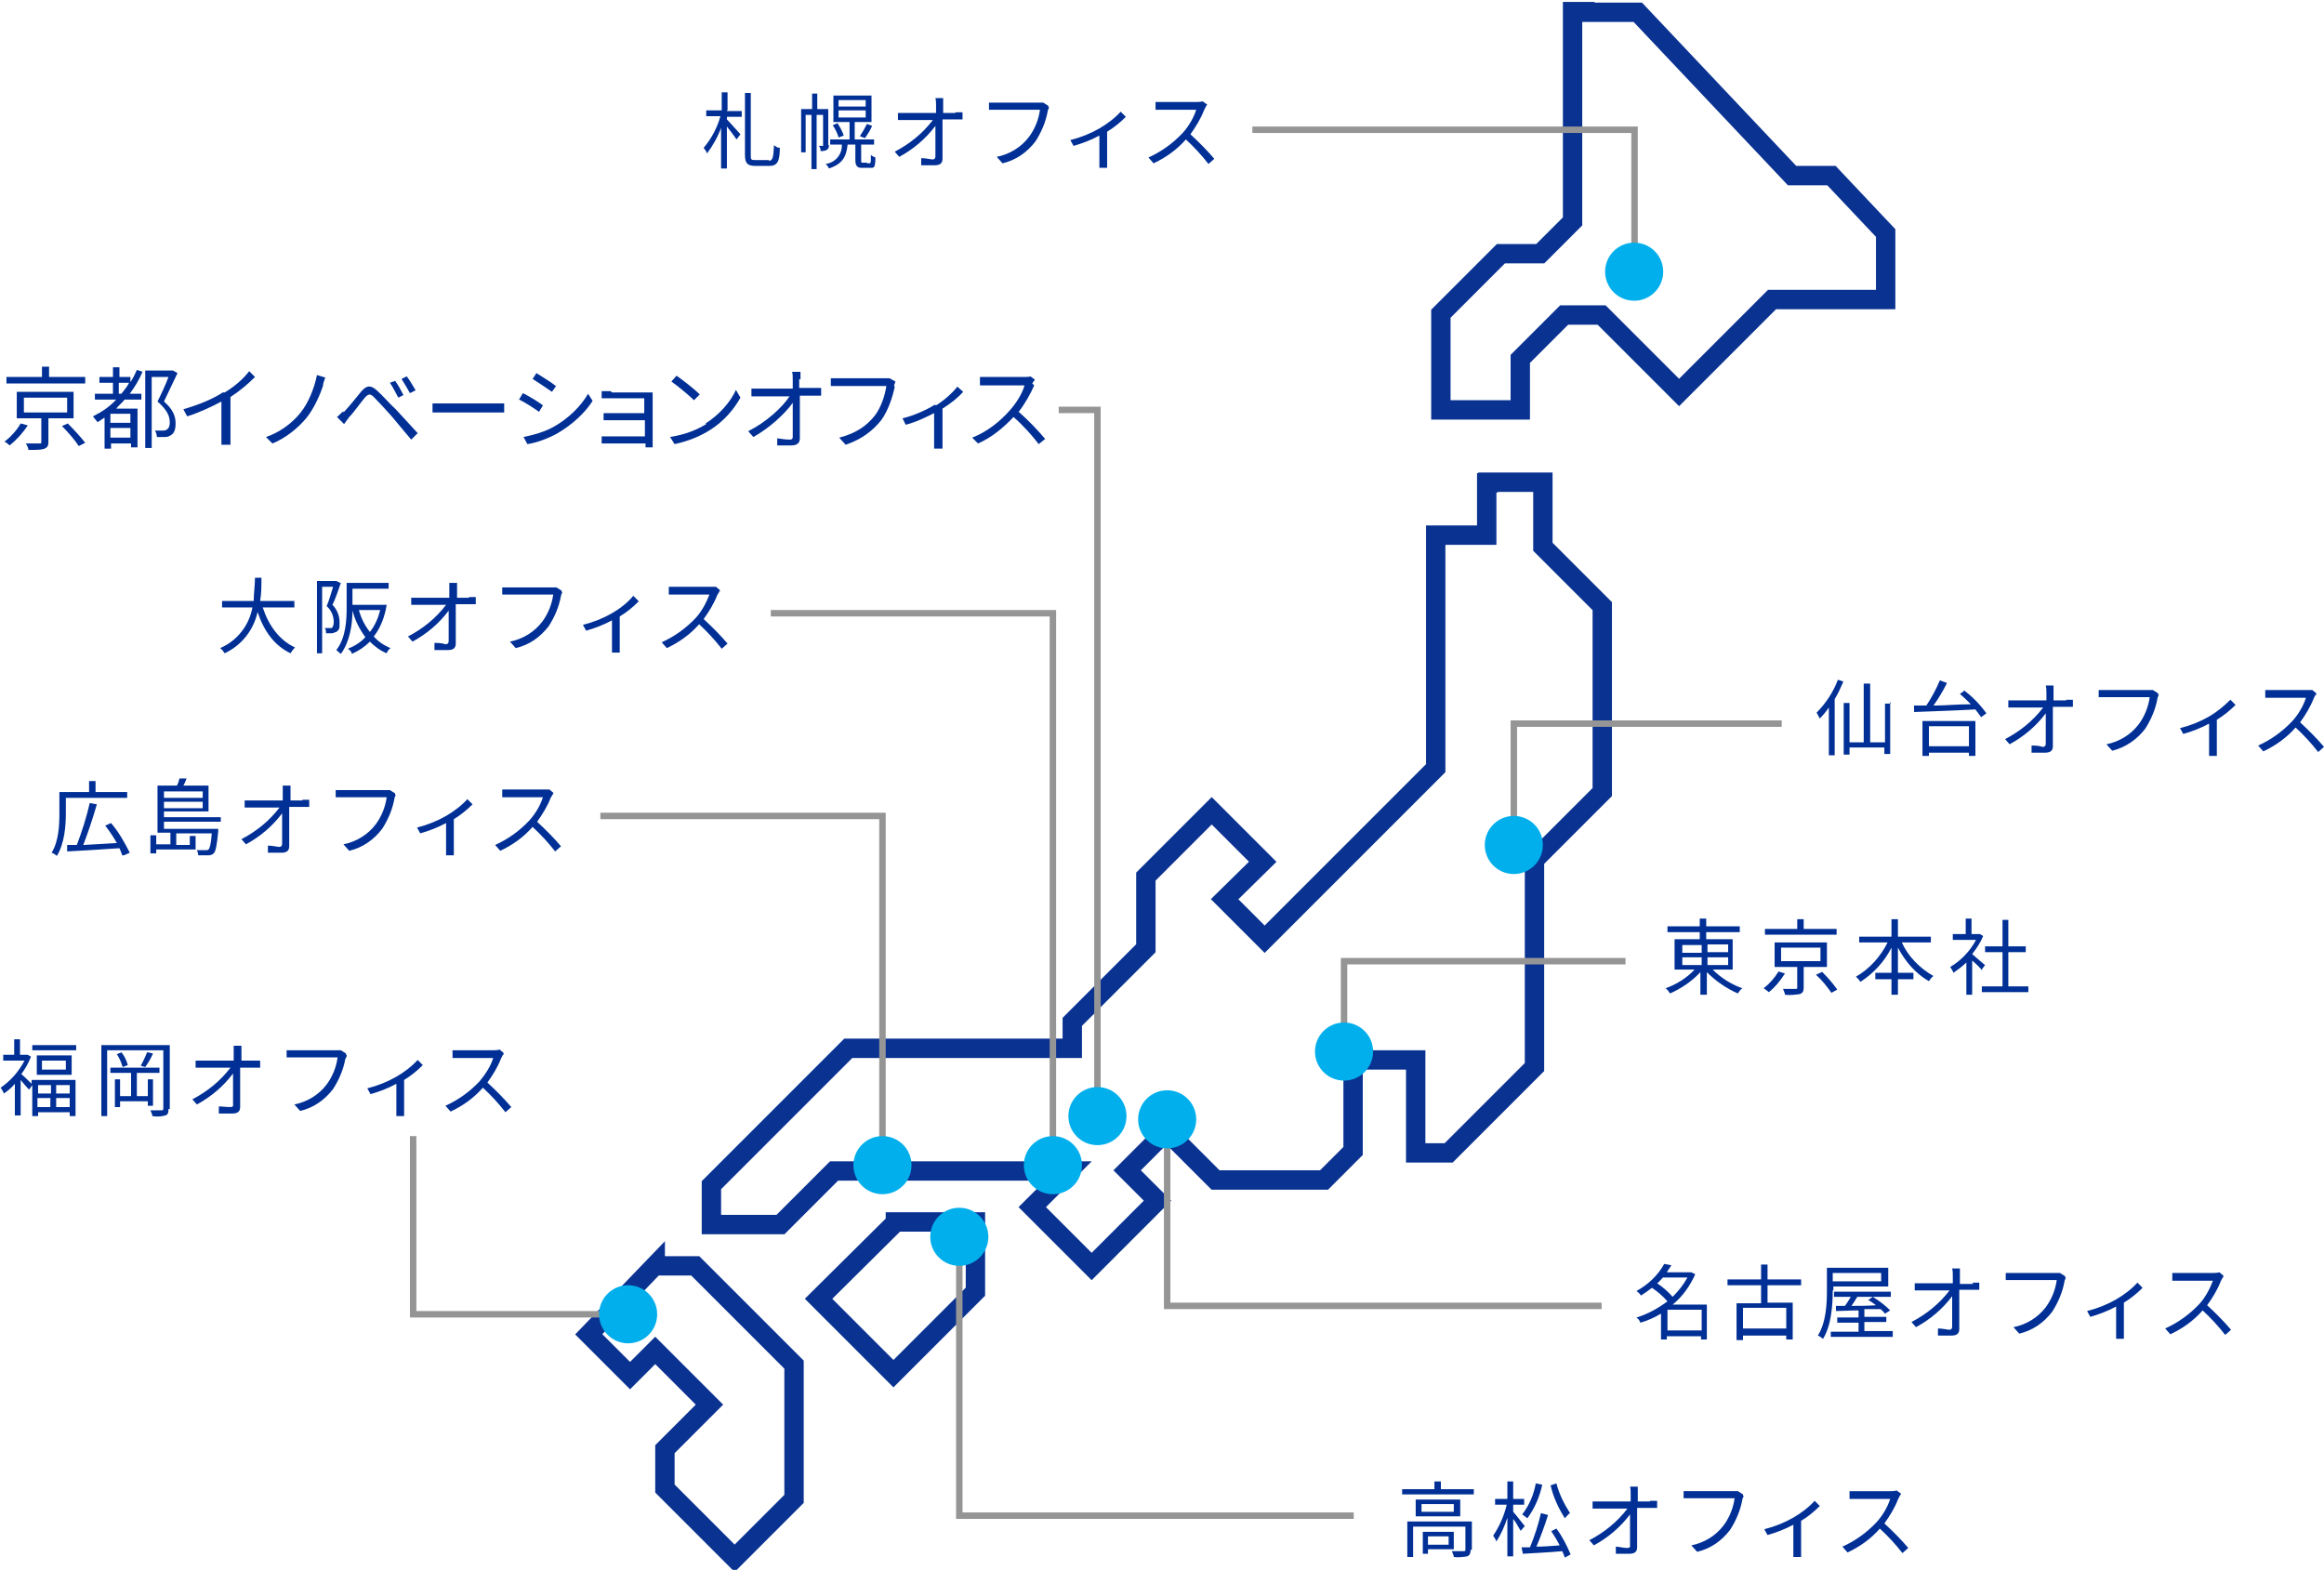 <?xml version="1.0" encoding="UTF-8"?>
<svg id="_レイヤー_1" data-name=" レイヤー 1" xmlns="http://www.w3.org/2000/svg" version="1.1" viewBox="0 0 360 243.2">
  <defs>
    <style>
      .cls-1 {
        stroke: #0a3291;
        stroke-width: 3px;
      }

      .cls-1, .cls-2 {
        fill: none;
        stroke-miterlimit: 10;
      }

      .cls-3 {
        fill: #01afec;
      }

      .cls-3, .cls-4 {
        stroke-width: 0px;
      }

      .cls-4 {
        fill: #002f95;
      }

      .cls-2 {
        stroke: #959595;
      }
    </style>
  </defs>
  <path id="_パス_986-2" data-name=" パス 986-2" class="cls-1" d="M245.5,1.9h8.2l23.9,25.3h6.1l8.4,8.9v10.3h-17.6l-14.4,14.4-12-12h-5.8l-6.8,6.8v7.9h-12.3v-14.9l9.3-9.3h6.1l5-5V1.8h1.9ZM230.5,74.7h8.5v10l9.2,9.2v28.8l-10.5,10.5v32.1l-13.3,13.3h-5.1v-14.4h-9.7v14.1l-4.5,4.5h-16.8l-7.6-7.6-6.1,6.1,4.7,4.7-10.2,10.2-9.2-9.2,5.6-5.6h-36.3l-8.3,8.3h-10.7v-6.1l21.2-21.2h34.7v-4.1l11.4-11.4v-11.1l10.2-10.2,7.9,7.9-5.9,5.8,6.2,6.2,26.5-26.5v-36.1h7.9v-8.1h.2Z"/>
  <path id="_パス_987-2" data-name=" パス 987-2" class="cls-1" d="M138.7,189.3h12.4v10.8l-12.7,12.7-11.6-11.6,11.9-11.8h0ZM101.5,196.1h6.2l15.3,15.3v20.8l-9.2,9.2-10.8-10.8v-6.1l6.9-6.9-8.4-8.4-3.9,3.9-6.4-6.4,10.3-10.7h0Z"/>
  <polyline class="cls-2" points="194 20.1 253.2 20.1 253.2 39.8"/>
  <polyline class="cls-2" points="234.5 130.4 234.5 112.1 276 112.1"/>
  <polyline class="cls-2" points="208.2 162.9 208.2 148.9 251.8 148.9"/>
  <polyline class="cls-2" points="180.8 173.4 180.8 202.3 248.1 202.3"/>
  <polyline class="cls-2" points="163.1 183.1 163.1 95 119.4 95"/>
  <polyline class="cls-2" points="170 171.1 170 63.5 164 63.5"/>
  <polyline class="cls-2" points="148.6 191.6 148.6 234.8 209.7 234.8"/>
  <polyline class="cls-2" points="97.3 203.6 64 203.6 64 176"/>
  <path id="_パス_990-2" data-name=" パス 990-2" class="cls-2" d="M136.7,180.5v-54.1h-43.7"/>
  <g id="_グループ_240-2" data-name=" グループ 240-2">
    <path id="_パス_989-2" data-name=" パス 989-2" class="cls-4" d="M112.6,17.2h2.3v.9h-2.3v.4c.5.5,1.8,2,2.1,2.3l-.6.8c-.5-.7-1-1.4-1.5-2v6.5h-.9v-6.3c-.5,1.4-1.3,2.8-2.2,4,0-.3-.3-.6-.5-.9,1.2-1.4,2.1-3.1,2.6-4.9h-2.2v-.9h2.4v-2.8h.9v2.8h-.1ZM119.1,24.9c.6,0,.7-.5.8-2.4.3.2.5.4.9.4,0,2.1-.4,2.8-1.6,2.8h-2.2c-1.2,0-1.6-.4-1.6-1.7v-9.6h.9v9.6c0,.7,0,.8.7.8h2.1,0ZM128.4,22.4c0,.4,0,.6-.3.8-.3.2-.6.2-1,.2,0-.3,0-.6-.3-.8h.7s0,0,0-.1v-4.7h-1v8.4h-.8v-8.4h-.9v5.8h-.7v-6.7h1.7v-2.4h.8v2.4h1.7v5.6h0ZM134.3,25.3h.4c.1,0,.2-.2.2-.3v-1c.2.2.5.3.7.4,0,.4,0,.8-.1,1.2,0,.2-.2.4-.4.4h-1.5c-.3,0-.6,0-.8-.2s-.3-.4-.3-1.1v-2.3h-1.2c-.2,1.9-.8,3-2.9,3.7-.1-.3-.3-.5-.5-.7,1.5-.2,2.6-1.5,2.5-3h-1.8v-.8h3v-2.7h-2.5v-4.1h5.9v4.1h-2.6v2.7h3v.8h-2v2.4c0,.2,0,.4.1.4h.8ZM129.8,19.2c.4.6.7,1.2.9,1.8l-.8.3c-.2-.7-.5-1.3-.9-1.9l.7-.3h.1ZM129.9,16.5h4.2v-1h-4.2v1ZM129.9,18.2h4.2v-1.1h-4.2v1.1ZM133.2,21.1c.4-.6.8-1.3,1.1-1.9l.8.3c-.3.7-.7,1.3-1.1,1.9l-.8-.3ZM148,17.4h1.1v1.1h-3.1v6.1c0,.7-.4,1-1.2,1h-2.1v-1.1c.5,0,1.1.1,1.7.2.4,0,.5-.2.5-.5v-4.7c-1.5,2-3.4,3.6-5.6,4.8l-.7-.8c2.3-1.2,4.3-2.8,5.9-4.9h-5.4v-1.1h5.9v-1.2c0-.4,0-.7-.1-1.1h1.2v2.3h2.1-.2ZM162.5,16.6c0,.2-.2.4-.2.6-.3,1.7-1,3.3-1.9,4.7-1.3,1.7-3,2.9-5.1,3.4l-.9-1c2-.4,3.8-1.5,5-3.1.9-1.2,1.5-2.7,1.7-4.2h-7.9v-1.1h8.4l.8.5v.2ZM174.4,18.1c-.9.9-1.9,1.7-2.9,2.3v5.6h-1.2v-5c-1.3.7-2.6,1.2-4,1.6l-.5-.9c1.6-.4,3.1-1,4.5-1.8,1.2-.7,2.4-1.6,3.3-2.6l.8.8h0ZM186.8,16.5c-.1.2-.2.4-.3.6-.5,1.3-1.3,2.6-2.1,3.7,1.3,1.2,2.6,2.5,3.7,3.8l-.9.8c-1.1-1.4-2.2-2.6-3.5-3.8-1.4,1.6-3.1,2.8-5,3.7l-.8-.9c2-.9,3.8-2.2,5.3-3.8.9-1,1.7-2.3,2.1-3.6h-6.3v-1.2h6.3c.3,0,.6,0,1-.1l.7.5-.2.3ZM40.7,94.1c.9,2.8,2.6,5.1,5,6.2-.3.3-.5.6-.7.9-2.5-1.2-4.1-3.4-5.1-6.4-.6,2.8-2.5,5.2-5.1,6.4-.2-.3-.4-.6-.7-.8,2.6-1.1,4.5-3.5,5-6.3h-4.7v-1h4.9c0-1.2.2-2.4.2-3.6h1c0,1.2,0,2.4-.2,3.6h5.3v1h-4.9ZM52.8,90.3c-.4,1.1-.8,2.4-1.3,3.4.7.7,1.1,1.7,1.1,2.7s0,1.1-.5,1.5c-.2,0-.4.2-.7.2h-.9c0-.3,0-.6-.2-.8h1.1c.2-.2.3-.6.3-.9,0-1-.4-1.9-1.1-2.5.4-.9.7-2.1,1-3h-1.7v10.3h-.8v-11.2h3l.6.3h.1ZM59.9,93.7c-.3,1.8-.9,3.5-2,4.9.7.8,1.6,1.4,2.6,1.8-.3.2-.5.5-.6.8-1-.4-1.9-1.1-2.6-1.8-.8.8-1.7,1.4-2.8,1.9,0-.3-.3-.6-.6-.8,1-.4,2-1,2.7-1.8-.9-1.2-1.6-2.6-2-4.1h0c0,2.1-.4,4.8-1.8,6.7-.2-.2-.5-.4-.7-.6,1.5-1.9,1.6-4.7,1.6-6.7v-3.7h6.5v.9h-5.6v2.5h5.3c0,0,0,0,0,0ZM55.6,94.5c.3,1.2.9,2.4,1.7,3.4.8-1,1.3-2.2,1.6-3.4h-3.3ZM72.6,92.5h1.1v1.1h-3.1v6.1c0,.7-.4,1-1.2,1h-2.1v-1.1c.5,0,1.1,0,1.7.2.4,0,.5-.2.5-.5v-4.7c-1.5,2-3.4,3.6-5.6,4.8l-.7-.8c2.3-1.2,4.3-2.8,5.9-4.9h-5.4v-1.1h5.9v-1.2c0-.4,0-.7,0-1.1h1.2v2.3h2.1-.2ZM87.1,91.7c0,.2-.2.4-.2.6-.3,1.7-1,3.3-1.9,4.7-1.3,1.7-3,2.9-5.1,3.4l-.9-1c2-.4,3.8-1.5,5-3.1.9-1.2,1.5-2.7,1.7-4.2h-7.9v-1.1h8.4l.8.5v.2ZM98.9,93.2c-.9.9-1.9,1.7-2.9,2.3v5.6h-1.2v-5c-1.3.7-2.6,1.2-4,1.6l-.5-.9c1.6-.4,3.1-1,4.5-1.8,1.2-.7,2.4-1.6,3.3-2.7l.8.8h0ZM111.4,91.6c0,.2-.2.4-.3.6-.5,1.3-1.3,2.6-2.1,3.7,1.3,1.2,2.6,2.5,3.7,3.8l-.9.8c-1.1-1.4-2.2-2.6-3.5-3.8-1.4,1.6-3.1,2.8-5,3.7l-.8-.9c2-.9,3.8-2.2,5.3-3.8.9-1,1.6-2.3,2.1-3.6h-6.3v-1.2h6.3c.3,0,.6,0,1,0l.6.5v.3Z"/>
    <path id="_パス_991-2" data-name=" パス 991-2" class="cls-4" d="M10.2,123.5v2.5c0,1.9-.2,4.7-1.4,6.6-.2-.2-.5-.4-.8-.5,1.1-1.8,1.2-4.3,1.2-6v-3.4h4.6v-1.7h1v1.7h4.9v.9h-9.5,0ZM19,132.6c-.2-.4-.3-.8-.5-1.2-3,.2-6,.4-8.1.5v-1c-.1,0,1.5,0,1.5,0,.8-2.1,1.5-4.3,2-6.5l1.1.2c-.6,2.1-1.3,4.2-2.1,6.3l5.2-.3c-.5-.9-1.1-1.8-1.8-2.7l.9-.4c1.2,1.4,2.1,3,2.9,4.6l-.9.4h-.2ZM25.4,127.5v.9h8.4v.4c-.2,2.2-.4,3.1-.7,3.4-.2.2-.5.3-.8.3h-1.6c0-.3-.1-.6-.2-.8h1.4c.2,0,.3,0,.4-.1.2-.2.4-.9.5-2.5h-5.5v1.8h2.1v-1.4h.9v2.1h-6.1v.6h-.9v-2.8h.9v1.4h2.2v-1.8h-2v-7.3h3c.2-.3.3-.7.4-1.1h1.1c-.2.5-.3.8-.5,1.1h3.9v4h-6.9v.9h8.8v.7h-8.8v.2ZM25.4,122.6v1h6v-1h-6ZM31.4,125.2v-1h-6v1h6ZM46.8,123.9h1.1v1.1h-3.1v6.1c0,.7-.4,1-1.2,1h-2.1v-1.1c.5,0,1.1.1,1.7.2.4,0,.5-.2.5-.5v-4.7c-1.5,2-3.4,3.6-5.6,4.8l-.7-.8c2.3-1.2,4.3-2.8,5.9-4.9h-5.4v-1.1h5.9v-1.2c0-.4,0-.7,0-1.1h1.2v2.3h2-.1ZM61.3,123.1c0,.2-.2.4-.2.6-.3,1.7-1,3.3-1.9,4.7-1.3,1.7-3,2.9-5.1,3.4l-.9-1c2-.4,3.8-1.5,5-3.1.9-1.2,1.5-2.7,1.7-4.2h-7.9v-1.1h8.4l.8.5v.2ZM73.2,124.6c-.9.9-1.9,1.7-2.9,2.3v5.6h-1.2v-5c-1.3.7-2.6,1.2-4,1.6l-.5-.9c1.6-.4,3.1-1,4.5-1.8,1.2-.7,2.4-1.6,3.3-2.6,0,0,.8.8.8.8ZM85.6,123c0,.2-.2.4-.3.6-.5,1.3-1.3,2.6-2.1,3.7,1.3,1.2,2.6,2.5,3.7,3.8l-.9.8c-1.1-1.4-2.2-2.6-3.5-3.8-1.4,1.6-3.1,2.8-5,3.7l-.8-.9c2-.9,3.8-2.2,5.3-3.8.9-1,1.7-2.3,2.1-3.6h-6.3v-1.2h6.3c.3,0,.6,0,1,0l.6.5v.3ZM5,167.3h6.7v5.6h-.9v-.6h-4.9v.6h-.9v-4.8l-.5.7c-.3-.3-.9-1-1.3-1.5v5.5h-.9v-4.9c-.5.6-1.1,1.1-1.7,1.5-.1-.3-.3-.6-.5-.9,1.6-1.1,2.8-2.5,3.7-4.2H.5v-.9h1.7v-2.4h.9v2.4h1.2l.5.3c-.4,1-.9,1.9-1.5,2.7.4.3,1.3,1.2,1.6,1.5v-.8.2ZM11.8,161.9v.8h-6.8v-.8h6.8ZM11.1,163.5v3h-5.4v-3h5.4ZM5.9,168.1v1.3h2v-1.3h-2ZM7.8,171.5v-1.4h-2v1.4h2ZM10.2,164.3h-3.7v1.4h3.7v-1.4ZM10.8,168.1h-2.1v1.3h2.1s0-1.3,0-1.3ZM10.8,171.5v-1.4h-2.1v1.4s2.1,0,2.1,0ZM26.1,171.8c0,.6-.1.9-.5,1-.7.2-1.4.2-2,.1,0-.3-.2-.6-.3-.9h1.7c.2,0,.3,0,.3-.3v-9h-8.7v10.2h-.9v-11h10.6v9.9h-.2ZM22.9,171.3v-.7h-4.3v.9h-.8v-4.3h.8v2.6h1.7v-3.6h-3.2v-.8h7.6v.8h-3.5v3.6h1.7v-2.6h.8v4.1h-.8ZM18.8,163c.5.6.8,1.3,1,2l-.8.3c-.2-.7-.5-1.4-.9-2l.8-.3h-.1ZM23.7,163.2c-.3.7-.7,1.4-1.2,2.1l-.7-.2c.4-.7.7-1.4,1-2.1,0,0,.9.2.9.2ZM39.2,164.3h1.1v1.1h-3.1v6.1c0,.7-.4,1-1.2,1h-2.1v-1.1c.5,0,1.1.1,1.7.1s.5-.2.5-.5v-4.7c-1.5,2-3.4,3.6-5.6,4.8l-.7-.8c2.3-1.2,4.3-2.8,5.9-4.9h-5.4v-1.1h5.9v-1.2c0-.4,0-.7,0-1.1h1.2v2.3h2-.1ZM53.7,163.4c0,.2,0,.4-.2.6-.3,1.7-1,3.3-1.9,4.7-1.3,1.7-3,2.9-5.1,3.4l-.9-1c2-.4,3.8-1.5,5-3.1.9-1.2,1.5-2.7,1.7-4.2h-7.9v-1.1h8.4l.8.5v.2ZM65.5,165c-.9.9-1.9,1.7-2.9,2.3v5.6h-1.2v-5c-1.3.7-2.6,1.2-4,1.6l-.5-.9c1.6-.4,3.1-1,4.5-1.8,1.2-.7,2.4-1.6,3.3-2.6l.8.8h0ZM77.9,163.4l-.3.6c-.5,1.3-1.3,2.6-2.1,3.7,1.3,1.2,2.6,2.5,3.7,3.8l-.9.8c-1.1-1.4-2.2-2.6-3.5-3.8-1.4,1.6-3.1,2.8-5,3.7l-.8-.9c2-.9,3.8-2.2,5.3-3.8.9-1.1,1.7-2.3,2.1-3.6h-6.3v-1.2h6.3c.3,0,.6,0,1-.1l.6.5v.3ZM285.5,105.7c-.4.9-.8,1.8-1.3,2.6v8.7h-.9v-7.4c-.4.6-.9,1.2-1.4,1.7-.2-.3-.3-.6-.5-.9,1.4-1.4,2.6-3.2,3.3-5.1l.9.3h-.1ZM292.8,108.8v8h-.9v-1h-5.4v1.1h-.9v-8h.9v6.1h2.2v-9.1h1v9.1h2.3v-6h.9v-.2ZM304.2,106.9c1.3,1,2.5,2.2,3.5,3.6l-.8.6c-.3-.4-.6-.8-.9-1.2-3.5.2-7.2.3-9.5.4v-1h1.9c.8-1.2,1.5-2.5,2.1-3.9l1.1.4c-.6,1.2-1.3,2.4-2.1,3.5,1.8,0,3.8-.2,5.8-.2-.5-.5-1.1-1.1-1.7-1.6l.7-.5h-.1ZM297.9,111.7h8.1v5.4h-1v-.5h-6.2v.5h-1v-5.4h.1ZM298.8,112.6v3h6.2v-3.1h-6.2ZM320,108.4h1.1v1.1h-3.1v6.1c0,.7-.4,1-1.2,1h-2.1v-1.1c.5,0,1.1,0,1.7.2.4,0,.5-.2.5-.5v-4.7c-1.5,2-3.4,3.6-5.6,4.8l-.7-.8c2.3-1.2,4.3-2.8,5.9-4.9h-5.4v-1.1h5.9v-1.2c0-.4,0-.7-.1-1.1h1.2v2.3h2,0ZM334.4,107.6c0,.2-.2.4-.2.6-.3,1.7-1,3.3-1.9,4.7-1.3,1.7-3.1,2.9-5.1,3.4l-.9-1c2-.4,3.8-1.5,5-3.1.9-1.2,1.5-2.7,1.7-4.2h-7.9v-1.1h8.4l.8.5v.2ZM346.3,109.2c-.9.9-1.9,1.7-2.9,2.3v5.6h-1.2v-5c-1.3.7-2.6,1.2-4,1.6l-.5-.9c1.6-.4,3.1-1,4.5-1.8,1.2-.7,2.3-1.6,3.3-2.6l.8.8h0ZM358.7,107.6c-.1.2-.2.4-.3.6-.5,1.3-1.3,2.6-2.1,3.7,1.3,1.2,2.6,2.5,3.7,3.8l-.9.8c-1.1-1.4-2.2-2.6-3.5-3.8-1.4,1.6-3.1,2.8-5,3.7l-.8-.9c2-.9,3.8-2.2,5.3-3.8.9-1,1.7-2.3,2.1-3.6h-6.3v-1.2h6.3c.3,0,.6,0,1,0l.6.5v.3ZM265.3,150.2c1.3,1.3,2.9,2.3,4.6,2.9-.3.2-.5.5-.7.8-1.8-.8-3.4-1.9-4.8-3.3v3.5h-1v-3.5c-1.3,1.4-2.9,2.5-4.7,3.3-.2-.3-.4-.6-.7-.8,1.7-.6,3.3-1.6,4.5-2.9h-3.1v-4.7h3.9v-1.1h-5v-.9h5v-1.2h1v1.2h5.2v.9h-5.2v1.1h4.1v4.7h-3.3.2ZM260.6,147.6h3v-1.2h-3v1.2ZM260.6,149.5h3v-1.2h-3v1.2ZM264.5,146.3v1.2h3.2v-1.2h-3.2ZM267.7,148.3h-3.2v1.2h3.2v-1.2ZM276.5,150.8c-.7,1.1-1.5,2.1-2.5,2.9-.2-.2-.5-.4-.8-.6.9-.7,1.7-1.6,2.3-2.6l1,.3h0ZM284.5,144.8h-11.1v-.9h5v-1.5h1v1.5h5.1v.9ZM279.4,149.7v3.3c0,.5-.1.8-.6,1-.8.1-1.5.2-2.3.1,0-.3-.2-.6-.3-.9h1.9c.2,0,.3,0,.3-.2v-3.2h-3.5v-3.8h8.1v3.8h-3.6ZM275.9,148.9h6.1v-2.1h-6.1v2.1ZM282.2,150.5c.9.9,1.7,1.8,2.4,2.8l-.9.5c-.7-1-1.5-2-2.4-2.8l.9-.4h0ZM294.6,146c1,2.2,2.8,4,4.9,5.2-.3.2-.5.5-.7.8-2.1-1.2-3.7-3.1-4.8-5.2v3.9h2.4v1h-2.4v2.4h-1v-2.4h-2.5v-1h2.5v-3.9c-1.1,2.2-2.8,4-4.8,5.3-.2-.3-.4-.5-.7-.8,2.1-1.2,3.8-3.1,4.9-5.3h-4.4v-.9h5v-2.7h1v2.7h5.1v.9h-4.5ZM307.1,150.4c-.3-.4-1-1.1-1.6-1.6v5.3h-.9v-5c-.6.6-1.3,1.1-2,1.6-.1-.3-.3-.6-.5-.9,1.7-1,3.1-2.5,4-4.2h-3.6v-.9h2v-2.4h.9v2.4h1.3l.5.3c-.4,1-1,1.9-1.7,2.8.6.5,1.7,1.5,2,1.7l-.6.8h.2ZM314.2,152.8v.9h-7.2v-.9h3.2v-5.3h-2.7v-.9h2.7v-4.1h.9v4.1h2.7v.9h-2.7v5.3h3.1ZM264.5,207.5h-1v-.5h-5.3v.5h-.9v-4c-1,.6-2.1,1.1-3.2,1.4-.1-.3-.3-.6-.6-.8,1.7-.5,3.3-1.4,4.8-2.5-.7-.8-1.5-1.5-2.4-2.1-.5.4-1.1.8-1.7,1.2-.2-.3-.4-.5-.7-.7,1.8-1,3.3-2.4,4.3-4.2l1.1.2c-.2.4-.5.7-.7,1.1h3.8l.6.3c-.8,1.8-2,3.5-3.5,4.7h5.3v5.4h.1ZM257.6,197.9c-.3.3-.6.7-.9.9.9.6,1.7,1.3,2.4,2.1.9-.9,1.7-1.9,2.3-3h-3.8ZM263.6,206.1v-3.2h-5.3v3.2h5.3ZM273.8,199v2.8h3.9v5.7h-1v-.6h-6.7v.7h-1v-5.7h3.8v-2.8h-5.2v-.9h5.2v-2.3h1v2.3h5.2v.9h-5.2,0ZM276.7,202.6h-6.7v3.2h6.7v-3.2ZM283.9,199.9c0,2.2-.2,5.4-1.5,7.5-.3-.2-.5-.4-.8-.5,1.3-2.1,1.4-5,1.4-7v-3.5h9.5v2.9h-8.5v.6h-.1ZM293.2,206.3v.8h-9.6v-.8h4.3v-1.4h-3.3v-.8h3.3v-1.1c-1.3,0-2.6.1-3.5.1v-.8h1.4c.3-.4.6-.9.9-1.4h-2.6v-.8h8.8v.8h-5.2c-.3.5-.6,1-.9,1.4,1.2,0,2.5,0,3.8-.1-.4-.3-.8-.6-1.2-.8l.7-.5c1,.6,1.9,1.3,2.7,2.1l-.8.5c-.2-.2-.4-.5-.7-.7h-2.5v1.2h3.4v.8h-3.4v1.4h4.4ZM283.9,197.2v1.3h7.5v-1.3h-7.5ZM305.5,198.7h1.1v1.1h-3.1v6.1c0,.7-.4,1-1.2,1h-2.1v-1.1c.5,0,1.1.1,1.7.2.4,0,.5-.2.5-.5v-4.7c-1.5,2-3.4,3.6-5.6,4.8l-.7-.8c2.3-1.2,4.3-2.8,5.9-4.9h-5.4v-1.1h5.9v-1.2c0-.4,0-.7-.1-1.1h1.2v2.4h2.1l-.2-.2ZM320,197.9c0,.2-.2.4-.2.6-.3,1.7-1,3.3-1.9,4.7-1.3,1.7-3,2.9-5.1,3.4l-.9-1c2-.4,3.8-1.5,5-3.1.9-1.2,1.5-2.7,1.7-4.2h-7.9v-1.1h8.4l.8.5v.2ZM331.9,199.5c-.9.9-1.9,1.7-2.9,2.3v5.6h-1.2v-5c-1.3.7-2.6,1.2-4,1.6l-.5-.9c1.6-.4,3.1-1,4.5-1.8,1.2-.7,2.4-1.6,3.3-2.6l.8.8h0ZM344.3,197.9c-.1.2-.2.4-.3.6-.5,1.3-1.3,2.6-2.1,3.7,1.3,1.2,2.6,2.5,3.7,3.8l-.9.8c-1.1-1.4-2.2-2.6-3.5-3.8-1.4,1.6-3.1,2.8-5,3.7l-.8-.9c2-.9,3.8-2.2,5.3-3.8.9-1,1.6-2.3,2.1-3.6h-6.3v-1.2h6.3c.3,0,.6,0,1-.1l.6.5v.3ZM228.3,230.7v.8h-11.1v-.8h5v-1.2h1v1.2h5.1ZM227.8,240.1c0,.5-.1.8-.5,1-.7.1-1.4.2-2.1.1,0-.3-.2-.6-.3-.9h1.8c.2,0,.3,0,.3-.2v-3.6h-8.1v4.7h-.9v-5.5h10v4.4h-.2ZM226.2,232.3v2.6h-6.9v-2.6h6.9ZM225.2,233h-5v1.2h5v-1.2ZM221.2,240.1v.6h-.8v-3.4h4.8v2.7h-4ZM221.2,238v1.3h3.2v-1.3h-3.2ZM235.6,237.2c-.4-.6-.7-1.3-1.2-1.9v5.8h-.9v-6c-.4,1.3-1,2.6-1.7,3.7-.1-.3-.3-.6-.5-.9,1-1.5,1.7-3.1,2.1-4.8h-1.8v-.9h1.9v-2.7h.9v2.7h1.7v.9h-1.7v1.1c.4.4,1.5,1.9,1.8,2.2l-.6.7h0ZM238.9,230c-.4,1.9-1.2,3.7-2.3,5.2-.3-.2-.5-.4-.8-.6,1.1-1.4,1.8-3.1,2.1-4.8l1,.2h0ZM241.1,236.8c.9,1.2,1.6,2.6,2.2,4l-.9.5c-.1-.3-.2-.6-.4-1-2.2.2-4.5.3-6.1.4l-.2-1h1.3c.7-1.7,1.3-3.5,1.7-5.3l1.1.3c-.5,1.6-1.2,3.5-1.8,4.9,1.1,0,2.3-.1,3.6-.2-.4-.8-.9-1.6-1.3-2.2l.8-.4h0ZM241.1,229.8c.4,1.6,1.2,3.2,2.1,4.6-.3.2-.5.5-.8.8-1-1.6-1.8-3.3-2.2-5.1l.9-.3ZM255.6,232.5h1.1v1.1h-3.1v6.1c0,.7-.4,1-1.2,1h-2.1v-1.1c.5,0,1.1.2,1.7.2s.5-.2.5-.5v-4.7c-1.5,2-3.4,3.6-5.6,4.8l-.7-.8c2.3-1.2,4.3-2.8,5.9-4.9h-5.4v-1.1h5.9v-1.2c0-.4,0-.7-.1-1.1h1.2v2.3h2.1-.2ZM270.1,231.7c0,.2-.2.4-.2.6-.3,1.7-1,3.3-1.9,4.7-1.3,1.7-3,2.9-5.1,3.4l-.9-1c2-.4,3.8-1.5,5-3.1.9-1.2,1.5-2.7,1.7-4.2h-7.9v-1.1h8.4l.8.5v.2ZM281.9,233.3c-.9.9-1.9,1.7-2.9,2.3v5.6h-1.2v-5c-1.3.7-2.6,1.2-4,1.6l-.5-.9c1.6-.4,3.1-1,4.5-1.8,1.2-.7,2.4-1.6,3.3-2.6l.8.8h0ZM294.3,231.7c-.1.2-.2.4-.3.6-.5,1.3-1.3,2.6-2.1,3.7,1.3,1.2,2.6,2.5,3.7,3.8l-.9.8c-1.1-1.4-2.2-2.6-3.5-3.8-1.4,1.6-3.1,2.8-5,3.7l-.8-.9c2-.9,3.8-2.2,5.3-3.8.9-1,1.7-2.3,2.1-3.6h-6.3v-1.2h6.3c.3,0,.6,0,1-.1l.7.5-.2.3Z"/>
  </g>
  <circle id="_楕円形_56-2" data-name=" 楕円形 56-2" class="cls-3" cx="253.2" cy="42.1" r="4.5" transform="translate(171.1 285.3) rotate(-80.8)"/>
  <circle id="_楕円形_57-2" data-name=" 楕円形 57-2" class="cls-3" cx="234.5" cy="130.9" r="4.5"/>
  <circle id="_楕円形_58-2" data-name=" 楕円形 58-2" class="cls-3" cx="208.2" cy="162.9" r="4.5"/>
  <circle id="_楕円形_59-2" data-name=" 楕円形 59-2" class="cls-3" cx="180.8" cy="173.4" r="4.5"/>
  <circle id="_楕円形_60-2" data-name=" 楕円形 60-2" class="cls-3" cx="136.7" cy="180.5" r="4.5"/>
  <circle id="_楕円形_61-2" data-name=" 楕円形 61-2" class="cls-3" cx="163.1" cy="180.5" r="4.5"/>
  <circle id="_楕円形_62-2" data-name=" 楕円形 62-2" class="cls-3" cx="97.3" cy="203.6" r="4.5"/>
  <circle id="_楕円形_63-2" data-name=" 楕円形 63-2" class="cls-3" cx="148.6" cy="191.6" r="4.5"/>
  <circle id="_楕円形_103" data-name=" 楕円形 103" class="cls-3" cx="170" cy="172.9" r="4.5"/>
  <g>
    <path class="cls-4" d="M4.3,65.9c-.7,1.1-1.8,2.3-2.8,3.1-.2-.2-.6-.5-.8-.6,1-.7,2-1.9,2.5-2.8l1.1.3ZM13.1,59.4H1v-1h5.5v-1.6h1.1v1.6h5.6v1ZM7.5,64.8v3.6c0,.6-.1.9-.6,1.1-.5.2-1.3.2-2.5.2,0-.3-.2-.7-.4-1,1,0,1.8,0,2.1,0,.3,0,.3,0,.3-.3v-3.6h-3.8v-4.1h8.8v4.1h-4ZM3.7,63.9h6.7v-2.3H3.7v2.3ZM10.5,65.6c.9.9,2.1,2.2,2.7,3l-1,.5c-.5-.8-1.6-2.1-2.6-3.1l.9-.4Z"/>
    <path class="cls-4" d="M22.1,57.5c-.5,1.3-1.2,2.4-2,3.5h1.8v.9h-2.6c-.4.5-.9.9-1.3,1.4h3.3v6h-1v-.6h-3.1v.8h-1v-4.8c-.4.2-.7.5-1.1.7-.1-.2-.5-.6-.7-.9,1.4-.7,2.6-1.5,3.6-2.6h-3.3v-.9h2.8v-1.7h-2.1v-.9h2.1v-1.5h1v1.5h1.7v.8c.4-.6.7-1.2,1-1.9l.9.3ZM20.2,64.1h-3.1v1.4h3.1v-1.4ZM20.2,67.8v-1.5h-3.1v1.5h3.1ZM18.8,61c.4-.5.9-1.1,1.2-1.7h-1.6v1.7h.4ZM27.4,58c-.6,1.3-1.4,2.9-2,4.2,1.5,1.3,1.8,2.4,1.8,3.4,0,.9-.2,1.5-.7,1.8-.3.2-.6.3-.9.3-.4,0-.9,0-1.3,0,0-.3-.1-.7-.3-1,.5,0,.9,0,1.2,0,.2,0,.5,0,.7-.2.3-.2.4-.6.4-1.1,0-.9-.4-1.9-1.9-3.2.6-1.2,1.3-2.7,1.7-3.8h-2.6v11h-1v-12h4.3s.7.4.7.4Z"/>
    <path class="cls-4" d="M34.8,60.8c1.5-.9,2.9-2.1,3.8-3.3l.9.9c-1.1,1.1-2.4,2.2-3.8,3.1v5.9c0,.5,0,1.2,0,1.5h-1.4c0-.3,0-1,0-1.5v-5.2c-1.5.8-3.4,1.7-5.3,2.3l-.6-1.1c2.4-.7,4.6-1.6,6.1-2.6Z"/>
    <path class="cls-4" d="M50.1,59.6c-.5,1.5-1.4,3.6-2.6,5.1-1.3,1.6-3.3,3.2-5.3,4l-1-1c2.1-.7,4-2.1,5.3-3.7,1.3-1.6,2.2-3.9,2.6-5.9l1.3.4c-.2.4-.3.9-.4,1.2Z"/>
    <path class="cls-4" d="M53.2,63.9c.7-.7,1.9-2.2,2.8-3.3.8-.9,1.4-1,2.4-.1.9.8,2,2.1,2.9,2.9.9,1,2.3,2.5,3.4,3.7l-1,1c-1-1.2-2.2-2.6-3.1-3.7-.8-.9-2.1-2.3-2.7-2.9-.5-.5-.8-.5-1.3,0-.7.8-1.8,2.4-2.5,3.1-.3.4-.6.8-.8,1.1l-1.1-1.1c.4-.3.6-.6,1-.9ZM62.5,61.2l-.8.4c-.4-.7-.8-1.6-1.3-2.3l.8-.3c.4.5,1,1.6,1.3,2.2ZM64.3,60.5l-.8.4c-.4-.7-.9-1.6-1.3-2.2l.8-.4c.4.5,1,1.5,1.4,2.2Z"/>
    <path class="cls-4" d="M68.9,62.5h7.7c.7,0,1.2,0,1.5,0v1.4c-.3,0-.9,0-1.5,0h-7.7c-.8,0-1.5,0-1.9,0v-1.4c.4,0,1.2,0,1.9,0Z"/>
    <path class="cls-4" d="M84.1,62.8l-.6,1c-.7-.5-2.2-1.5-3.1-1.9l.6-1c.8.4,2.5,1.4,3.1,1.9ZM85.8,66.1c2.3-1.3,4.2-3.2,5.3-5.1l.7,1.1c-1.2,1.9-3.2,3.7-5.4,5-1.4.8-3.3,1.5-4.7,1.7l-.6-1.1c1.5-.3,3.3-.8,4.7-1.6ZM86.2,59.7l-.7,1c-.7-.5-2.2-1.5-3-2l.6-.9c.8.5,2.4,1.5,3,2Z"/>
    <path class="cls-4" d="M94.8,60.8h5.4c.3,0,.7,0,.9,0,0,.2,0,.4,0,.7v7c0,.2,0,.6,0,.8h-1.1c0-.1,0-.3,0-.6h-5.6c-.4,0-.9,0-1.2,0v-1.1c.2,0,.7,0,1.1,0h5.6v-2.5h-5.1c-.5,0-1,0-1.3,0v-1.1c.3,0,.8,0,1.2,0h5.1v-2.3h-5.2c-.4,0-1.2,0-1.4,0v-1.1c.3,0,1.1,0,1.4,0Z"/>
    <path class="cls-4" d="M109.3,65.6c2.2-1.4,3.9-3.4,4.7-5.2l.7,1.2c-1,1.8-2.6,3.7-4.7,5-1.4.9-3.2,1.7-5.5,2.2l-.7-1.1c2.5-.4,4.3-1.2,5.6-2ZM108.4,61.1l-.9.9c-.7-.7-2.5-2.2-3.5-2.9l.8-.9c1,.7,2.8,2.1,3.6,2.9Z"/>
    <path class="cls-4" d="M123.8,58.7c0,.3,0,.8,0,1.4h2.2c.4,0,.9,0,1.2,0v1.2c-.3,0-.8,0-1.1,0h-2.2c0,2.1,0,4.9,0,6.6,0,.7-.4,1.1-1.3,1.1s-1.6,0-2.2,0v-1.1c.6.1,1.4.2,1.9.2s.5-.2.5-.6c0-1.1,0-3.2,0-5.1-1.2,1.7-3.6,3.9-6.1,5.3l-.8-.9c2.8-1.4,5.3-3.7,6.4-5.4h-4.6c-.5,0-.9,0-1.3,0v-1.2c.4,0,.9,0,1.3,0h5.1c0-.6,0-1,0-1.4,0-.5,0-.9-.1-1.2h1.3c0,.4,0,.8,0,1.2Z"/>
    <path class="cls-4" d="M138.6,59.9c-.3,1.5-1,3.7-2.1,5.2-1.3,1.6-2.9,2.9-5.5,3.8l-1-1.1c2.7-.7,4.3-1.9,5.5-3.4,1-1.3,1.6-3.2,1.8-4.6h-7.2c-.6,0-1,0-1.4,0v-1.2c.4,0,.9,0,1.4,0h7c.2,0,.5,0,.7,0l.9.5c0,.2-.2.4-.2.7Z"/>
    <path class="cls-4" d="M145,62.8c1.3-.8,2.6-2,3.3-2.9l.9.8c-.7.8-1.9,1.8-3.2,2.6v5c0,.4,0,1,0,1.2h-1.3c0-.2,0-.8,0-1.2v-4.3c-1.2.6-2.8,1.4-4.4,1.8l-.5-1c1.8-.4,3.9-1.4,5-2.1Z"/>
    <path class="cls-4" d="M160.2,59.7c-.5,1.2-1.4,2.8-2.4,4.1,1.5,1.3,3.2,3.1,4.1,4.2l-1,.8c-.9-1.2-2.4-2.9-3.9-4.2-1.5,1.6-3.4,3.2-5.5,4.1l-.9-.9c2.3-.9,4.3-2.5,5.8-4.2,1-1.1,2-2.7,2.3-3.9h-5.5c-.5,0-1.3,0-1.4,0v-1.3c.2,0,1,0,1.4,0h5.4c.5,0,.8,0,1-.1l.7.5c0,.1-.3.4-.4.6Z"/>
  </g>
</svg>